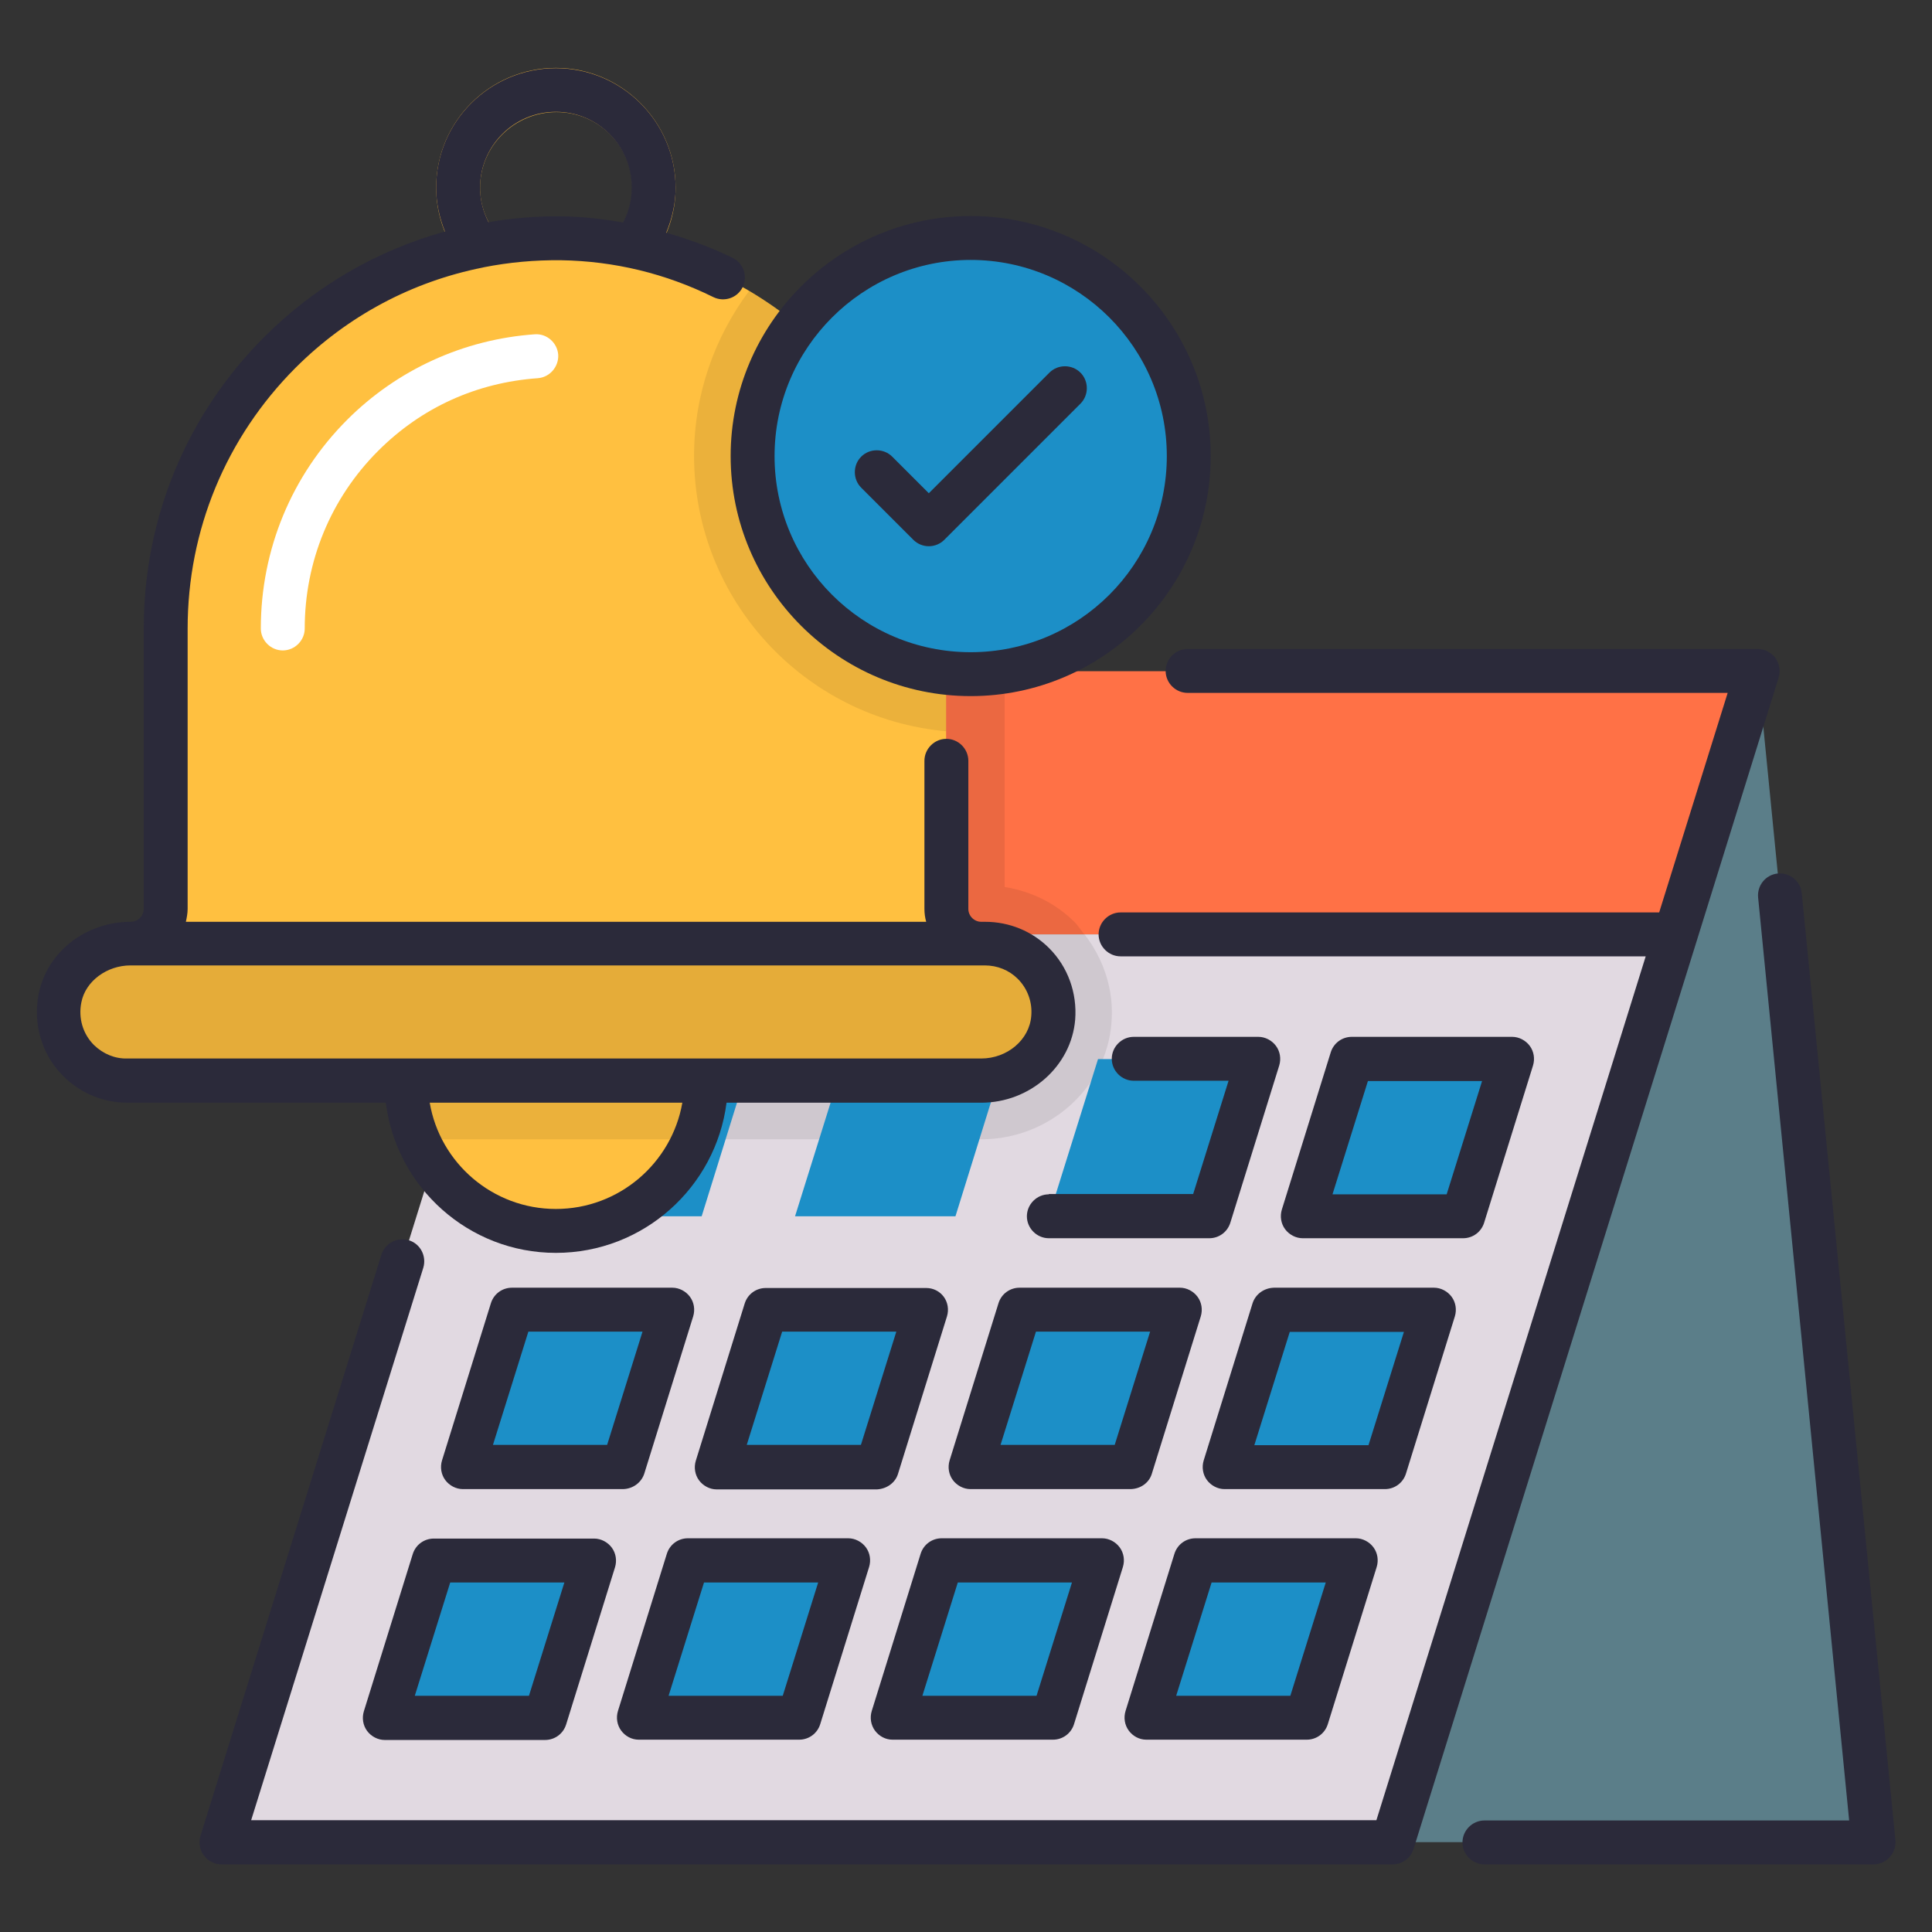 <svg id="Layer_1" enable-background="new 0 0 66 66" height="512" viewBox="0 0 66 66" width="512" xmlns="http://www.w3.org/2000/svg"><rect x="0" y="0" width="66" height="66" fill="#333333" stroke="none"/><g><g><path d="m60.05 22.93h-40.01l-2.81 8.99h40.01z" fill="#ff7146"/><path d="m20.04 22.93-2.81 9h19.82c-.11-.14-.21-.29-.33-.42-.66-.66-1.49-1.06-2.4-1.21v-7.37z" opacity=".08"/><path d="m17.23 31.92-9.67 31.02h40.01l9.67-31.02z" fill="#e1d9e1"/><path d="m15.05 38.92h18.47c2.33 0 4.29-1.76 4.45-3.99.09-1.08-.25-2.14-.92-3.01h-19.82z" opacity=".08"/><path d="m60.05 22.93 3.95 40h-16.43z" fill="#5b7e89"/><g fill="#1c8fc7"><path d="m25.64 36.18h-5.48l-1.67 5.37h5.48z"/><path d="m34.31 36.18h-5.47l-1.68 5.37h5.48z"/><path d="m42.98 36.18h-5.47l-1.68 5.37h5.48z"/><path d="m46.18 36.18-1.68 5.37h5.48l1.67-5.37z"/><path d="m17.49 44.75-1.67 5.36h5.48l1.67-5.36z"/><path d="m26.17 44.75-1.68 5.36h5.48l1.67-5.36z"/><path d="m34.84 44.75-1.68 5.36h5.48l1.67-5.36z"/><path d="m41.83 50.11h5.48l1.67-5.36h-5.47z"/><path d="m13.15 58.68h5.48l1.67-5.37h-5.48z"/><path d="m21.82 58.68h5.48l1.67-5.37h-5.47z"/><path d="m30.49 58.68h5.48l1.67-5.37h-5.47z"/><path d="m39.16 58.68h5.48l1.67-5.37h-5.47z"/></g><path d="m13.86 36.92c0 2.83 2.3 5.13 5.13 5.13s5.13-2.3 5.13-5.13z" fill="#ffc040"/><g><path d="m21.65 9.17c-.16 0-.32-.05-.45-.15-.33-.25-.39-.72-.14-1.05.35-.46.54-1 .54-1.55 0-1.43-1.16-2.59-2.59-2.59s-2.61 1.15-2.61 2.58c0 .55.18 1.09.53 1.55.25.33.18.8-.15 1.05s-.8.18-1.05-.15c-.54-.72-.83-1.57-.83-2.45 0-2.26 1.84-4.09 4.09-4.09s4.09 1.84 4.09 4.09c0 .89-.29 1.74-.84 2.46-.14.19-.37.3-.59.3z" fill="#e5ac39"/></g><circle cx="33.16" cy="15.58" fill="#1c8fc7" r="7.45"/><path d="m32.32 31.04v-8.07c-3.72-.42-6.61-3.57-6.61-7.4 0-1.69.57-3.24 1.52-4.49-2.21-1.8-4.99-2.91-8.05-2.96-3.75-.05-7.17 1.45-9.62 3.9-2.41 2.41-3.9 5.74-3.9 9.43v9.58c0 .66-.53 1.19-1.19 1.19h29.05c-.66.02-1.2-.52-1.2-1.18z" fill="#ffc040"/><path d="m33.65 32.24h-.13-29.05c-1.14 0-2.2.75-2.42 1.87-.16.83.11 1.61.64 2.13.43.42 1.01.68 1.66.68h29.18c1.24 0 2.36-.91 2.46-2.15.06-.72-.21-1.39-.68-1.85-.43-.42-1.01-.68-1.66-.68z" fill="#e5ac39"/><path d="m24.12 36.92h-10.26c0 .71.14 1.38.4 2h9.45c.27-.62.41-1.29.41-2z" opacity=".08"/><path d="m30.35 22.48s-.01 0-.02-.01c-.16-.07-.32-.14-.47-.22-.05-.03-.11-.05-.16-.08-.14-.07-.27-.15-.4-.23-.07-.04-.13-.08-.2-.12-.12-.08-.23-.16-.35-.25-.07-.05-.15-.11-.22-.16-.1-.08-.2-.17-.3-.26-.07-.07-.15-.13-.22-.2-.09-.09-.18-.18-.27-.27-.07-.08-.14-.15-.21-.23-.08-.09-.16-.19-.23-.28s-.13-.18-.2-.27c-.07-.1-.14-.19-.2-.29s-.12-.2-.18-.3-.11-.2-.17-.3c-.06-.11-.11-.22-.16-.33-.05-.1-.09-.2-.13-.3-.05-.12-.09-.24-.13-.37-.03-.1-.07-.2-.1-.3-.04-.13-.07-.27-.1-.41-.02-.09-.05-.19-.07-.28-.03-.16-.05-.31-.07-.47-.01-.08-.03-.16-.03-.24-.02-.24-.04-.49-.04-.74 0-.38.04-.76.09-1.13.01-.06.02-.12.03-.18.07-.37.16-.72.27-1.07.01-.03.02-.05.03-.08.26-.74.63-1.42 1.09-2.03-.52-.42-1.07-.8-1.64-1.14-1.17 1.57-1.88 3.52-1.88 5.63 0 4.93 3.79 8.98 8.61 9.41v-2.01c-.69-.07-1.35-.24-1.97-.49z" opacity=".08"/></g><g><g fill="#2b2a3a"><path d="m18.99 42.8c2.99 0 5.46-2.24 5.83-5.13h8.7c1.67 0 3.08-1.25 3.21-2.84.07-.91-.25-1.8-.89-2.44-.58-.58-1.36-.9-2.19-.9h-.13c-.24 0-.44-.2-.44-.44v-5.06c0-.41-.34-.75-.75-.75s-.75.34-.75.75v5.06c0 .15.02.3.06.44h-25.29c.03-.14.06-.29.06-.44v-9.58c0-3.36 1.31-6.52 3.68-8.9 1.78-1.78 3.99-2.95 6.4-3.43.01 0 .03-.01.04-.01.86-.17 1.74-.25 2.64-.24 1.81.03 3.56.45 5.2 1.26.37.18.82.03 1-.34s.03-.82-.34-1c-.74-.36-1.5-.64-2.27-.86.2-.49.32-1 .32-1.53 0-2.26-1.84-4.09-4.09-4.09s-4.09 1.82-4.09 4.08c0 .52.11 1.02.3 1.5-2.31.64-4.43 1.86-6.17 3.6-2.66 2.66-4.12 6.2-4.12 9.96v9.58c0 .24-.2.44-.44.44-1.55 0-2.87 1.04-3.15 2.47-.2 1.03.11 2.08.85 2.81.59.58 1.36.9 2.18.9h8.83c.36 2.89 2.83 5.13 5.81 5.13zm-2.59-36.39c0-1.43 1.16-2.59 2.59-2.59s2.59 1.16 2.59 2.59c0 .42-.1.82-.3 1.19-.69-.12-1.38-.2-2.09-.21-.85-.01-1.68.06-2.5.2-.19-.37-.29-.77-.29-1.18zm2.59 34.89c-2.16 0-3.96-1.57-4.31-3.63h8.63c-.36 2.06-2.16 3.63-4.32 3.63zm-15.78-5.6c-.38-.38-.54-.92-.43-1.46.14-.72.87-1.26 1.68-1.26h29.05.13c.43 0 .83.16 1.13.46.33.33.5.79.46 1.26-.06.82-.82 1.46-1.71 1.46h-9.4-10.26-9.52c-.42.01-.82-.16-1.13-.46z"/><path d="m33.16 23.78c4.52 0 8.2-3.68 8.2-8.2s-3.68-8.2-8.2-8.2-8.2 3.68-8.2 8.2 3.68 8.2 8.2 8.2zm0-14.9c3.69 0 6.7 3 6.7 6.7s-3 6.7-6.7 6.7-6.7-3-6.7-6.7 3.01-6.7 6.7-6.7z"/><path d="m49.98 42.3c.33 0 .62-.21.72-.53l1.67-5.37c.07-.23.03-.48-.11-.67s-.37-.31-.6-.31h-5.48c-.33 0-.62.21-.72.53l-1.67 5.37c-.07.23-.03.48.11.67s.37.31.6.31zm-3.25-5.37h3.9l-1.21 3.87h-3.9z"/><path d="m22.01 50.34 1.67-5.37c.07-.23.03-.48-.11-.67s-.37-.31-.6-.31h-5.48c-.33 0-.62.21-.72.53l-1.67 5.37c-.07.23-.03.48.11.67s.37.31.6.31h5.48c.33-.01.62-.22.72-.53zm-5.17-.98 1.21-3.87h3.9l-1.21 3.87z"/><path d="m30.68 50.34 1.67-5.37c.07-.23.03-.48-.11-.67s-.36-.3-.6-.3h-5.48c-.33 0-.62.21-.72.53l-1.67 5.37c-.07.23-.03.48.11.67s.37.31.6.31h5.48c.34-.02.63-.23.72-.54zm-5.17-.98 1.21-3.87h3.9l-1.21 3.87z"/><path d="m39.35 50.34 1.67-5.37c.07-.23.03-.48-.11-.67s-.37-.31-.6-.31h-5.48c-.33 0-.62.21-.72.53l-1.67 5.37c-.07.23-.03.48.11.67s.37.31.6.31h5.48c.34-.01.63-.22.72-.53zm-5.17-.98 1.21-3.87h3.9l-1.21 3.87z"/><path d="m42.79 44.52-1.67 5.37c-.07.23-.03.48.11.67s.37.31.6.31h5.48c.33 0 .62-.21.72-.53l1.67-5.37c.07-.23.03-.48-.11-.67s-.37-.31-.6-.31h-5.47c-.34.01-.63.22-.73.53zm5.17.98-1.21 3.87h-3.9l1.21-3.87z"/><path d="m14.82 52.56c-.33 0-.62.21-.72.53l-1.67 5.37c-.07.23-.03.48.11.67s.37.31.6.31h5.48c.33 0 .62-.21.72-.53l1.67-5.37c.07-.23.03-.48-.11-.67s-.37-.31-.6-.31zm3.25 5.37h-3.9l1.21-3.87h3.9z"/><path d="m21.82 59.43h5.48c.33 0 .62-.21.72-.53l1.67-5.37c.07-.23.03-.48-.11-.67s-.37-.31-.6-.31h-5.48c-.33 0-.62.21-.72.53l-1.67 5.37c-.07.23-.03.48.11.67s.36.31.6.31zm2.23-5.37h3.9l-1.21 3.87h-3.9z"/><path d="m30.49 59.43h5.48c.33 0 .62-.21.72-.53l1.67-5.37c.07-.23.03-.48-.11-.67s-.37-.31-.6-.31h-5.48c-.33 0-.62.21-.72.53l-1.67 5.37c-.07.23-.03.48.11.67s.36.31.6.31zm2.23-5.37h3.9l-1.21 3.87h-3.9z"/><path d="m39.16 59.43h5.48c.33 0 .62-.21.72-.53l1.67-5.37c.07-.23.03-.48-.11-.67s-.37-.31-.6-.31h-5.48c-.33 0-.62.21-.72.53l-1.67 5.37c-.07.23-.03.48.11.67s.36.31.6.31zm2.23-5.37h3.9l-1.21 3.87h-3.9z"/><path d="m31.2 18.44c.14.14.33.22.53.22s.39-.08.53-.22l4.65-4.65c.29-.29.29-.77 0-1.06s-.77-.29-1.06 0l-4.12 4.12-1.25-1.25c-.29-.29-.77-.29-1.06 0s-.29.77 0 1.06z"/><path d="m35.83 40.8c-.41 0-.75.34-.75.75s.34.75.75.75h5.48c.33 0 .62-.21.72-.53l1.67-5.37c.07-.23.03-.48-.11-.67s-.37-.31-.6-.31h-4.26c-.41 0-.75.34-.75.75s.34.75.75.75h3.24l-1.21 3.87h-4.93z"/><path d="m60.76 23.15c.07-.23.03-.48-.11-.67s-.37-.31-.6-.31h-19.48c-.41 0-.75.34-.75.75s.34.75.75.75h18.45l-2.34 7.5h-18.4c-.41 0-.75.34-.75.75s.34.75.75.75h17.94l-9.2 29.51h-38.44l5.88-18.87c.12-.4-.1-.82-.49-.94s-.82.1-.94.49l-6.18 19.85c-.07.23-.03.48.11.67s.37.31.6.31h40.01c.33 0 .62-.21.72-.53l9.67-31.01z"/></g><path d="m11.86 14.34c-1.9 1.9-2.95 4.44-2.95 7.13 0 .41.34.75.75.75s.75-.34.75-.75c0-2.29.89-4.45 2.51-6.07 1.48-1.48 3.36-2.33 5.45-2.48.41-.03.72-.39.7-.8-.03-.41-.39-.73-.8-.7-2.43.17-4.7 1.21-6.41 2.92z" fill="#fff"/><path d="m61.55 30.51c-.04-.41-.41-.71-.82-.67s-.71.41-.67.82l3.11 31.53h-12.46c-.41 0-.75.34-.75.75s.34.75.75.75h13.29c.21 0 .41-.09.56-.25.14-.16.21-.37.19-.58z" fill="#2b2a3a"/></g></g></svg>